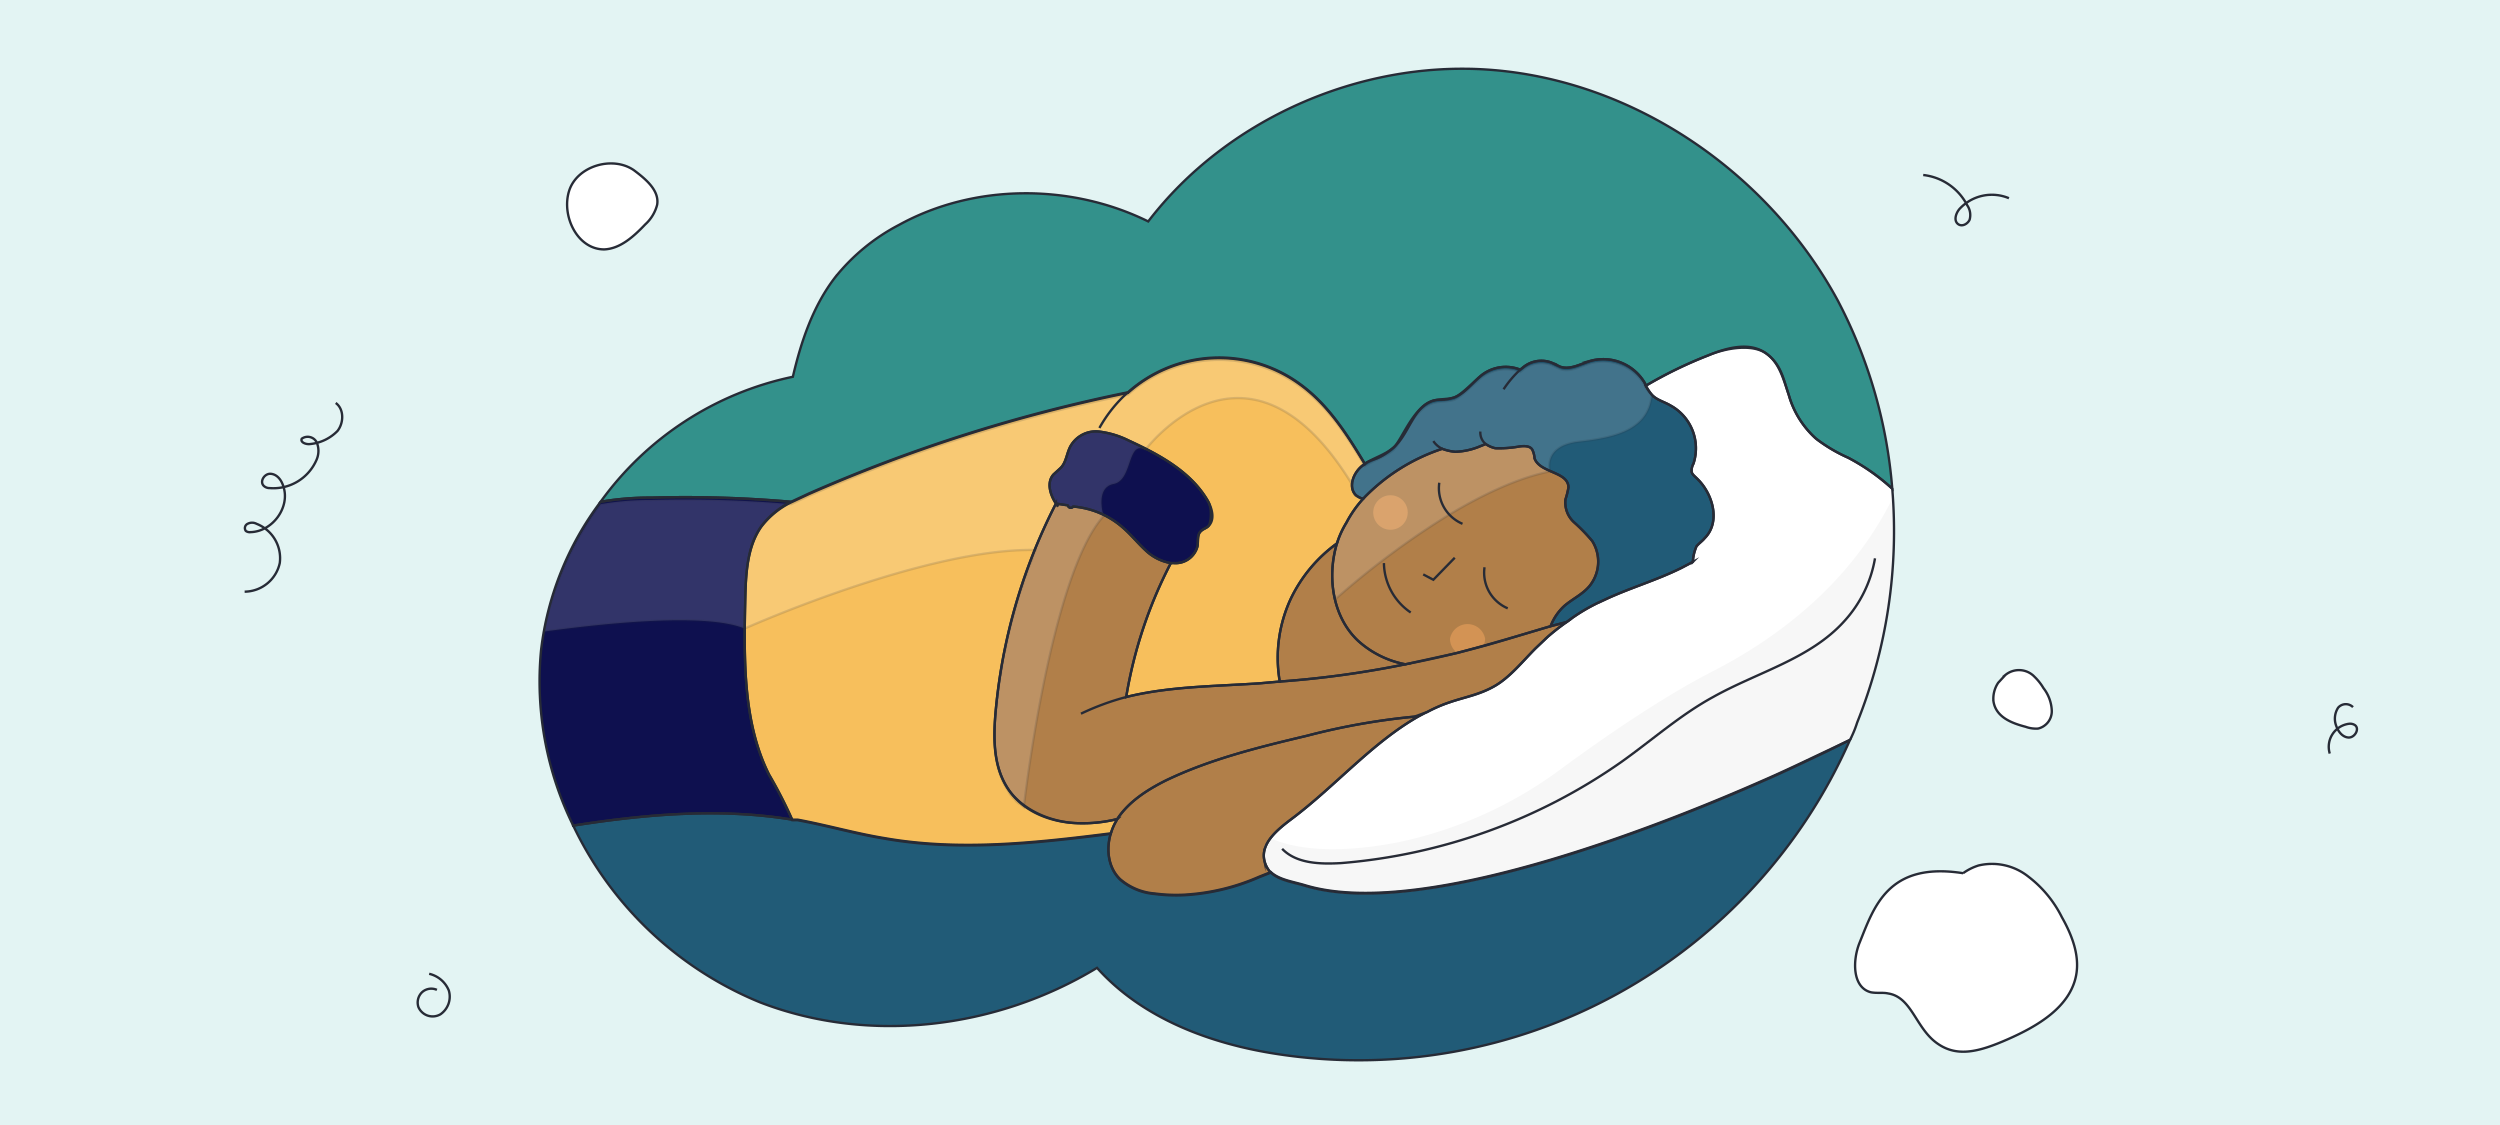 <?xml version="1.0" encoding="utf-8"?>
<svg xmlns="http://www.w3.org/2000/svg" data-name="Capa 1" id="Capa_1" viewBox="0 0 420 189">
  <defs>
    <style>.cls-1{fill:#e3f4f3;}.cls-2,.cls-3{fill:none;}.cls-10,.cls-13,.cls-2{stroke:#272b36;stroke-miterlimit:10;stroke-width:0.4px;}.cls-4{fill:#b17f49;}.cls-5{fill:#f7bf5c;}.cls-6{fill:#215b77;}.cls-7{fill:#33918b;}.cls-10,.cls-13,.cls-8{fill:#fff;}.cls-9{fill:#0e104f;}.cls-11{fill:#d39354;}.cls-12{fill:#f7f7f7;}.cls-13{opacity:0.15;}</style>
  </defs>
  <rect class="cls-1" height="189" width="420"/>
  <path class="cls-2" d="M73.4,166.3a2.3,2.3,0,0,0-2.5.4,2.4,2.4,0,0,0-.6,2.5,2.6,2.6,0,0,0,3.7,1.2,3.6,3.6,0,0,0,1.4-4,4.7,4.7,0,0,0-3.3-2.8"/>
  <path class="cls-2" d="M391.4,126.6a3.9,3.9,0,0,1,3.2-5,1.5,1.5,0,0,1,1,.2c.9.6,0,2.2-1.1,2.1s-1.8-1.2-2.1-2.2a3.4,3.4,0,0,1,.4-2.8,1.7,1.7,0,0,1,2.5-.1"/>
  <path class="cls-2" d="M56.4,67.7c1.4,1,1.4,3.3.3,4.7a7.4,7.4,0,0,1-4.6,2.2c-.7.1-1.7-.3-1.4-.9a1.7,1.7,0,0,1,2.5.6,3.7,3.7,0,0,1,0,2.9A7.9,7.9,0,0,1,45.3,82a1.4,1.4,0,0,1-.9-.3c-.9-.7,0-2.2,1.1-2.1s1.8,1.1,2.1,2.1c1.2,3.5-1.8,7.6-5.5,7.7a1.1,1.1,0,0,1-.8-.2.8.8,0,0,1,.3-1.2,1.6,1.6,0,0,1,1.5,0A6.2,6.2,0,0,1,47,94.6a6.1,6.1,0,0,1-5.9,4.8"/>
  <path class="cls-2" d="M323.1,29.4a9.5,9.5,0,0,1,7.4,5.1,2.9,2.9,0,0,1,.4,2.4c-.3.7-1.3,1.3-2,.7s-.3-1.8.3-2.5a7.4,7.4,0,0,1,8.3-1.8"/>
  <path class="cls-3" d="M255.4,62.1a18.1,18.1,0,0,0-2.8,3.3"/>
  <path class="cls-3" d="M177.8,85.1l-.4-.5"/>
  <path class="cls-4" d="M263.2,104.5A39.2,39.2,0,0,0,260,107l-2,1.9c-2.2,2.2-4.1,4.7-6.8,6.3s-5.1,1.9-7.7,2.8a24.3,24.3,0,0,0-3.7,1.6l-2.2.8a113.3,113.3,0,0,0-18,3.2c-8,1.9-16.2,3.9-23.7,7.5-3.2,1.6-6.3,3.6-8.2,6.5a24,24,0,0,1-6.5.7c-4.6-.1-9.3-1.9-11.8-5.7s-2.5-8.1-2.2-12.3a95.1,95.1,0,0,1,10.2-35.7l2,.3a.5.5,0,0,0,.9.2,14.4,14.4,0,0,1,8.3,3.5c1.4,1.2,2.5,2.6,3.8,3.8a8.1,8.1,0,0,0,4.3,2.2,75.5,75.5,0,0,0-7.5,22.5c7.2-1.8,15-1.8,22.4-2.3l3.4-.3a164.7,164.7,0,0,0,21.1-2.9h0l8.7-1.9,4.4-1.2,5.6-1.6,5.7-1.7Z"/>
  <path class="cls-4" d="M236.1,111.6a164.7,164.7,0,0,1-21.1,2.9,23.5,23.5,0,0,1,1.8-13.8,24.5,24.5,0,0,1,7.8-9.4c-1.7,5.7-.7,12.3,3.5,16.3A16.4,16.4,0,0,0,236.1,111.6Z"/>
  <path class="cls-4" d="M267,98.5c-1.2,1.4-2.8,2.1-4.2,3.3a8.9,8.9,0,0,0-2.3,3.4l-5.7,1.7a170.5,170.5,0,0,1-18.7,4.7h0a16.4,16.4,0,0,1-8-4c-4.2-4-5.2-10.6-3.5-16.3a15.8,15.8,0,0,1,1.6-3.5,19.1,19.1,0,0,1,2.8-4,32.5,32.5,0,0,1,13.3-8.4h0a7.9,7.9,0,0,0,2.2.5,11.6,11.6,0,0,0,4.1-.9l1-.4a4.6,4.6,0,0,0,1.6.7,18.9,18.9,0,0,0,4.1-.3c.8-.1,1.7-.1,2.1.5a3.7,3.7,0,0,1,.4,1.5c.9,2.5,5.7,2.2,5.7,4.9a14.6,14.6,0,0,1-.5,2,4.5,4.5,0,0,0,1.5,3.9,29.1,29.1,0,0,1,3,3.1A6.5,6.5,0,0,1,267,98.5Z"/>
  <path class="cls-5" d="M227.8,83.2a3.4,3.4,0,0,0,1.2.6,19.1,19.1,0,0,0-2.8,4,15.8,15.8,0,0,0-1.6,3.5,24.5,24.5,0,0,0-7.8,9.4,23.5,23.5,0,0,0-1.8,13.8l-3.4.3c-7.4.5-15.2.5-22.4,2.3a75.5,75.5,0,0,1,7.5-22.5h.5a3.8,3.8,0,0,0,4-2.9c.1-.8-.1-1.7.4-2.3s1-.6,1.4-1,.7-2.8,0-4.1c-2.8-5-8.2-7.9-13.4-10.3a15.2,15.2,0,0,0-5-1.5,4.9,4.9,0,0,0-4.6,2.2c-.8,1.2-.8,2.9-1.8,3.9L177,79.7c-1.2,1.3-.6,3.4.4,4.9a95.1,95.1,0,0,0-10.2,35.7c-.3,4.2-.2,8.8,2.2,12.3s7.2,5.6,11.8,5.7a24,24,0,0,0,6.5-.7.3.3,0,0,0-.1.2,9.4,9.4,0,0,0-1,2.3c-12.6,1.6-25.5,3-38,.8-4.9-.8-9.7-2.2-14.6-3.1h-.9a77.9,77.9,0,0,0-3.9-7.6c-4.4-8.8-4.2-19.4-4-29.4.1-4.3.3-8.9,2.7-12.3a14.1,14.1,0,0,1,5-4.1l3-1.4a262.9,262.9,0,0,1,53.6-17,23,23,0,0,1,28.9-1.4c4.7,3.4,7.9,8.4,10.9,13.4l-.3.2C227.4,79.3,226.4,81.8,227.8,83.2Z"/>
  <path class="cls-6" d="M286.4,90.4c-.4.5-1,.9-1.4,1.4a7.6,7.6,0,0,0-.6,2.6l-1.9,1c-4.2,2.1-8.8,3.4-13,5.4a30.6,30.6,0,0,0-6.3,3.7l-2.7.7a8.9,8.9,0,0,1,2.3-3.4c1.4-1.2,3-1.9,4.2-3.3a6.5,6.5,0,0,0,.5-7.6,29.1,29.1,0,0,0-3-3.1,4.5,4.5,0,0,1-1.5-3.9,14.6,14.6,0,0,0,.5-2c0-2.7-4.8-2.4-5.7-4.9a3.7,3.7,0,0,0-.4-1.5c-.4-.6-1.3-.6-2.1-.5a18.9,18.9,0,0,1-4.1.3,4.6,4.6,0,0,1-1.6-.7l-1,.4a11.6,11.6,0,0,1-4.1.9,7.9,7.9,0,0,1-2.2-.5h0A32.5,32.5,0,0,0,229,83.8a3.4,3.4,0,0,1-1.2-.6c-1.4-1.4-.4-3.9,1.2-5.1l.3-.2c1.5-1,3.4-1.5,4.8-2.7s3.3-6.9,6.7-7.9c1.1-.3,2.3-.2,3.4-.5s3-2.3,4.5-3.6a6.6,6.6,0,0,1,6.7-1.1l.5-.4a4.8,4.8,0,0,1,4.7-.8l1.5.7c1.7.6,3.5-.5,5.2-1a8.1,8.1,0,0,1,9,3.7l.2.5a7.8,7.8,0,0,0,1,1.5c.8.9,2.1,1.2,3.1,1.8a8.2,8.2,0,0,1,3.9,9.8,2.4,2.4,0,0,0-.3,1.4c.1.4.5.7.8,1C287.8,82.9,289.1,87.7,286.4,90.4Z"/>
  <path class="cls-7" d="M317.9,82.1a35.2,35.2,0,0,0-7.4-5.2,26.5,26.5,0,0,1-5.4-3.2,15.5,15.5,0,0,1-4.6-7.4c-.9-2.6-1.6-5.5-3.9-7s-6.5-.9-9.6.4a72.5,72.5,0,0,0-10.5,5.1l-.2-.5a8.1,8.1,0,0,0-9-3.7c-1.7.5-3.5,1.6-5.2,1l-1.5-.7a4.8,4.8,0,0,0-4.7.8l-.5.4a6.6,6.6,0,0,0-6.7,1.1c-1.5,1.3-2.7,3-4.5,3.6s-2.3.2-3.4.5c-3.4,1-4,5.6-6.7,7.9s-3.3,1.7-4.8,2.7c-3-5-6.2-10-10.9-13.4a23,23,0,0,0-28.9,1.4,262.9,262.9,0,0,0-53.6,17l-3,1.4a204.3,204.3,0,0,0-23.5-.7,48.8,48.8,0,0,0-8.5.7,53.3,53.3,0,0,1,32.3-21c1.4-6,3.4-11.9,7.1-16.7A33.7,33.7,0,0,1,151,37.8c12.7-7,28.9-7,41.9-.6,13.1-17.1,35.4-27,57.1-25.5,24.4,1.7,47,17.2,58.7,38.7A81.7,81.7,0,0,1,317.9,82.1Z"/>
  <path class="cls-8" d="M312,121.4a17.8,17.8,0,0,1-1.2,2.9l-4,2c-3.6,1.7-7.1,3.4-10.8,5-12.7,5.6-56.2,23.8-76.8,17.5-2-.6-4.3-.9-5.7-2.2a4.3,4.3,0,0,1-1.1-2.1c-.6-2.9,2.3-5.2,4.7-7,7.3-5.5,13.5-12.8,21.3-17.2l1.4-.7a24.3,24.3,0,0,1,3.7-1.6c2.6-.9,5.3-1.4,7.7-2.8s4.6-4.1,6.8-6.3l2-1.9a39.2,39.2,0,0,1,3.2-2.5,30.6,30.6,0,0,1,6.3-3.7c4.2-2,8.8-3.3,13-5.4l1.9-1a7.6,7.6,0,0,1,.6-2.6c.4-.5,1-.9,1.4-1.4,2.7-2.7,1.4-7.5-1.4-10.1-.3-.3-.7-.6-.8-1a2.4,2.4,0,0,1,.3-1.4,8.2,8.2,0,0,0-3.9-9.8c-1-.6-2.3-.9-3.1-1.8a7.8,7.8,0,0,1-1-1.5A72.5,72.5,0,0,1,287,59.7c3.1-1.3,6.9-2.3,9.6-.4s3,4.4,3.9,7a15.5,15.5,0,0,0,4.6,7.4,26.5,26.5,0,0,0,5.4,3.2,35.2,35.2,0,0,1,7.4,5.2h0A86.5,86.5,0,0,1,312,121.4Z"/>
  <path class="cls-4" d="M238.4,120.3c-7.8,4.4-14,11.7-21.3,17.2-2.4,1.8-5.3,4.1-4.7,7a4.3,4.3,0,0,0,1.1,2.1l-2,.8a36.3,36.3,0,0,1-12.5,3,27.5,27.5,0,0,1-5-.2,10.1,10.1,0,0,1-5.8-2.4c-2-1.9-2.4-5-1.6-7.7a9.4,9.4,0,0,1,1-2.3.3.3,0,0,1,.1-.2c1.9-2.9,5-4.9,8.2-6.5,7.5-3.6,15.7-5.6,23.7-7.5a113.3,113.3,0,0,1,18-3.2Z"/>
  <path class="cls-6" d="M310.8,124.3a90.2,90.2,0,0,1-96.1,52.8c-11.3-1.7-22.8-6-30.4-14.5-16.8,10.2-38.2,12.9-56.6,5.8a59.9,59.9,0,0,1-31.4-29.7c12.2-1.9,24.6-3,36.8-1h.9c4.9.9,9.7,2.3,14.6,3.1,12.5,2.2,25.4.8,38-.8-.8,2.7-.4,5.8,1.6,7.7a10.1,10.1,0,0,0,5.8,2.4,27.5,27.5,0,0,0,5,.2,36.3,36.3,0,0,0,12.5-3l2-.8c1.4,1.3,3.7,1.6,5.7,2.2,20.6,6.3,64.1-11.9,76.8-17.5,3.7-1.6,7.2-3.3,10.8-5Z"/>
  <path class="cls-9" d="M133.1,137.7c-12.2-2-24.6-.9-36.8,1a54.8,54.8,0,0,1-5.4-29.5,51.4,51.4,0,0,1,10-24.9,48.8,48.8,0,0,1,8.5-.7,204.3,204.3,0,0,1,23.5.7,14.1,14.1,0,0,0-5,4.1c-2.4,3.4-2.6,8-2.7,12.3-.2,10-.4,20.6,4,29.4A77.9,77.9,0,0,1,133.1,137.7Z"/>
  <path class="cls-10" d="M348.8,163.8c-1,5.4-6.5,8.6-11.5,10.8s-8.7,3.1-12.1.5-4.1-7.6-8-8.2c-.9-.2-1.9,0-2.9-.2-3.1-.8-3.1-5.3-1.9-8.3,2.4-5.9,4.7-13.7,17.4-11.7a9.1,9.1,0,0,1,2.6-1.3,9.8,9.8,0,0,1,8.4,1.9,19.5,19.5,0,0,1,5.6,6.8C348.1,157.1,349.4,160.5,348.8,163.8Z"/>
  <path class="cls-10" d="M344.7,119.4a3,3,0,0,1-2.3,3,5.1,5.1,0,0,1-2.1-.3c-2.3-.6-5-1.6-5.4-4.3a4.8,4.8,0,0,1,.8-3.1l1.2-1.3a3.6,3.6,0,0,1,4.9.3,9,9,0,0,1,1.5,1.9A6.6,6.6,0,0,1,344.7,119.4Z"/>
  <path class="cls-10" d="M110.4,34.4a6.7,6.7,0,0,1-2,3.3c-1.9,2-4.2,4.1-6.9,4.2-4.5,0-7.2-5.6-5.9-9.8s7.3-6,10.9-3.5C108.5,30.1,110.8,32,110.4,34.4Z"/>
  <path class="cls-9" d="M203,88.4c-.4.4-1,.5-1.4,1s-.3,1.5-.4,2.3a3.8,3.8,0,0,1-4,2.9h-.5a8.1,8.1,0,0,1-4.3-2.2c-1.3-1.2-2.4-2.6-3.8-3.8a14.4,14.4,0,0,0-8.3-3.5.5.5,0,0,1-.9-.2l-2-.3c-1-1.5-1.6-3.6-.4-4.9l1.2-1.1c1-1,1-2.7,1.8-3.9a4.9,4.9,0,0,1,4.6-2.2,15.2,15.2,0,0,1,5,1.5c5.2,2.4,10.6,5.3,13.4,10.3C203.7,85.6,204.1,87.4,203,88.4Z"/>
  <path class="cls-3" d="M189.5,65.9a23.1,23.1,0,0,0-4.8,6"/>
  <path class="cls-3" d="M215.4,142.6c2.4,2.5,6.4,2.6,9.9,2.4a95.4,95.4,0,0,0,47.1-17c5.2-3.7,9.9-7.9,15.4-10.9,7.5-4.2,16.3-6.4,22-12.7A20.8,20.8,0,0,0,315,93.8"/>
  <circle class="cls-11" cx="233.6" cy="86.1" r="2.9"/>
  <path class="cls-11" d="M249.5,107.3a3,3,0,0,1-.2,1l-4.7,1.2a2.9,2.9,0,0,1-1-2.2,3,3,0,0,1,5.9,0Z"/>
  <path class="cls-3" d="M189.2,117.1a43.5,43.5,0,0,0-7.6,2.8"/>
  <path class="cls-3" d="M242.3,75.4a3.7,3.7,0,0,1-1.5-1.3"/>
  <path class="cls-3" d="M249.6,74.6a2.5,2.5,0,0,1-.9-2.1"/>
  <path class="cls-3" d="M241.8,81.1a6.5,6.5,0,0,0,3.9,6.9"/>
  <path class="cls-3" d="M249.4,95.3a6.5,6.5,0,0,0,3.9,6.9"/>
  <path class="cls-3" d="M232.5,94.6a10.2,10.2,0,0,0,4.5,8.3"/>
  <polyline class="cls-3" points="244.4 93.7 240.8 97.4 239.1 96.5"/>
  <line class="cls-3" x1="249.3" x2="244.6" y1="108.3" y2="109.5"/>
  <path class="cls-12" d="M312,121.5a17.8,17.8,0,0,1-1.2,2.9l-4,2c-3.6,1.7-7.1,3.4-10.8,5-12.7,5.6-56.2,23.8-76.8,17.5-2-.6-4.3-.9-5.7-2.2a4.3,4.3,0,0,1-1.1-2.1,2.2,2.2,0,0,1-.1-.8v-.4c0-.2.1-.3.1-.4v-.4h0v-.2h0c0-.2.1-.3.1-.4l.2-.3h0l.7-.9c3.5,1.6,10.2,2.9,21.5.7a69.8,69.8,0,0,0,27.2-12.2c6.9-5.1,17-12.1,25.6-16.5C299,107,311,97.8,318,83.6A86.4,86.4,0,0,1,312,121.5Z"/>
  <path class="cls-13" d="M277.5,66.4c-.6,5.8-6,7.1-12.2,7.8s-4.9,5-4.9,5c-5.5,1.1-11.5,4-17,7.3a139.1,139.1,0,0,0-19.1,14.2,18.3,18.3,0,0,1,.3-9.3,15.8,15.8,0,0,1,1.6-3.5,19.1,19.1,0,0,1,2.8-4,3.4,3.4,0,0,1-1.2-.6h-.1a2.4,2.4,0,0,1-.5-2h-.1c-17.6-28.7-34.7-5.7-34.7-5.7l-.3-.2h0c-2.7-1-1.9,5.3-5,5.9s-1.8,5.1-1.7,5.4h0c-9,10-13.4,48.9-13.4,48.9l-.7-.6h-.1l-.5-.4-.2-.3c-.1-.1-.3-.2-.4-.4a3.6,3.6,0,0,1-.7-1c-2.4-3.5-2.5-8.1-2.2-12.3.1-.6.1-1.2.2-1.8s.1-.9.1-1.4a.4.4,0,0,0,.1-.3h0v-.4a2.8,2.8,0,0,0,.1-.9l.3-1.9a.8.8,0,0,1,.1-.4l.3-2.1c.1-.8.3-1.5.4-2.2h.1a15.5,15.5,0,0,1,.4-2.1,4.3,4.3,0,0,0,.1-.5c.2-.6.3-1.3.5-2h0l.6-2.1.3-1.2a9.3,9.3,0,0,0,.4-1.3l.6-1.7.3-1.1.3-.6a5.6,5.6,0,0,1,.4-1.2l.6-1.5a7.8,7.8,0,0,1,.5-1.4.1.1,0,0,0,.1-.1h0c-18.2-.4-48,12.8-48.9,13.2h0c-6.5-2.7-23.5-.9-33.7.5a53,53,0,0,1,9.5-21.4,48.8,48.8,0,0,1,8.5-.7,204.3,204.3,0,0,1,23.5.7l3-1.4a262.9,262.9,0,0,1,53.6-17,23,23,0,0,1,28.9-1.4c4.7,3.4,7.9,8.4,10.9,13.4,1.5-1,3.4-1.5,4.8-2.7s3.3-6.9,6.7-7.9c1.1-.3,2.3-.2,3.4-.5s3-2.3,4.5-3.6a6.6,6.6,0,0,1,6.7-1.1l.5-.4a4.8,4.8,0,0,1,4.7-.8l1.5.7c1.7.6,3.5-.5,5.2-1a8.1,8.1,0,0,1,9,3.7l.2.5A7.8,7.8,0,0,0,277.5,66.4Z"/>
  <path class="cls-2" d="M255.4,62.1a18.1,18.1,0,0,0-2.8,3.3"/>
  <path class="cls-2" d="M177.8,85.1l-.4-.5"/>
  <path class="cls-2" d="M263.2,104.5A39.2,39.2,0,0,0,260,107l-2,1.9c-2.2,2.2-4.1,4.7-6.8,6.3s-5.1,1.9-7.7,2.8a24.3,24.3,0,0,0-3.7,1.6l-2.2.8a113.3,113.3,0,0,0-18,3.2c-8,1.9-16.2,3.9-23.7,7.5-3.2,1.6-6.3,3.6-8.2,6.5a24,24,0,0,1-6.5.7c-4.6-.1-9.3-1.9-11.8-5.7s-2.5-8.1-2.2-12.3a95.1,95.1,0,0,1,10.2-35.7l2,.3a.5.5,0,0,0,.9.2,14.4,14.4,0,0,1,8.3,3.5c1.4,1.2,2.5,2.6,3.8,3.8a8.1,8.1,0,0,0,4.3,2.2,75.5,75.5,0,0,0-7.5,22.5c7.2-1.8,15-1.8,22.4-2.3l3.4-.3a164.7,164.7,0,0,0,21.1-2.9h0l8.7-1.9,4.4-1.2,5.6-1.6,5.7-1.7Z"/>
  <path class="cls-2" d="M236.1,111.6a164.7,164.7,0,0,1-21.1,2.9,23.5,23.5,0,0,1,1.8-13.8,24.5,24.5,0,0,1,7.8-9.4c-1.7,5.7-.7,12.3,3.5,16.3A16.4,16.4,0,0,0,236.1,111.6Z"/>
  <path class="cls-2" d="M267,98.5c-1.2,1.4-2.8,2.1-4.2,3.3a8.9,8.9,0,0,0-2.3,3.4l-5.7,1.7a170.5,170.5,0,0,1-18.7,4.7h0a16.4,16.4,0,0,1-8-4c-4.2-4-5.2-10.6-3.5-16.3a15.8,15.8,0,0,1,1.6-3.5,19.1,19.1,0,0,1,2.8-4,32.5,32.5,0,0,1,13.3-8.4h0a7.9,7.9,0,0,0,2.2.5,11.6,11.6,0,0,0,4.1-.9l1-.4a4.6,4.6,0,0,0,1.6.7,18.9,18.9,0,0,0,4.1-.3c.8-.1,1.7-.1,2.1.5a3.7,3.7,0,0,1,.4,1.5c.9,2.5,5.7,2.2,5.7,4.9a14.6,14.6,0,0,1-.5,2,4.5,4.5,0,0,0,1.5,3.9,29.1,29.1,0,0,1,3,3.1A6.5,6.5,0,0,1,267,98.5Z"/>
  <path class="cls-2" d="M227.8,83.2a3.4,3.4,0,0,0,1.2.6,19.1,19.1,0,0,0-2.8,4,15.8,15.8,0,0,0-1.6,3.5,24.5,24.5,0,0,0-7.8,9.4,23.5,23.5,0,0,0-1.8,13.8l-3.4.3c-7.4.5-15.2.5-22.4,2.3a75.5,75.5,0,0,1,7.5-22.5h.5a3.8,3.8,0,0,0,4-2.9c.1-.8-.1-1.7.4-2.3s1-.6,1.4-1,.7-2.8,0-4.1c-2.8-5-8.2-7.9-13.4-10.3a15.2,15.2,0,0,0-5-1.5,4.9,4.9,0,0,0-4.6,2.2c-.8,1.2-.8,2.9-1.8,3.9L177,79.7c-1.2,1.3-.6,3.4.4,4.9a95.1,95.1,0,0,0-10.2,35.7c-.3,4.2-.2,8.8,2.2,12.3s7.2,5.6,11.8,5.7a24,24,0,0,0,6.5-.7.3.3,0,0,0-.1.2,9.4,9.4,0,0,0-1,2.3c-12.6,1.6-25.5,3-38,.8-4.9-.8-9.7-2.2-14.6-3.1h-.9a77.9,77.9,0,0,0-3.9-7.6c-4.4-8.8-4.2-19.4-4-29.4.1-4.3.3-8.9,2.7-12.3a14.1,14.1,0,0,1,5-4.1l3-1.4a262.9,262.9,0,0,1,53.6-17,23,23,0,0,1,28.9-1.4c4.7,3.4,7.9,8.4,10.9,13.4l-.3.2C227.4,79.3,226.4,81.8,227.8,83.2Z"/>
  <path class="cls-2" d="M286.4,90.4c-.4.5-1,.9-1.4,1.4a7.6,7.6,0,0,0-.6,2.6l-1.9,1c-4.2,2.1-8.8,3.4-13,5.4a30.6,30.6,0,0,0-6.3,3.7l-2.7.7a8.9,8.9,0,0,1,2.3-3.4c1.4-1.2,3-1.9,4.2-3.3a6.5,6.5,0,0,0,.5-7.6,29.1,29.1,0,0,0-3-3.1,4.5,4.5,0,0,1-1.5-3.9,14.6,14.6,0,0,0,.5-2c0-2.7-4.8-2.4-5.7-4.9a3.7,3.7,0,0,0-.4-1.5c-.4-.6-1.3-.6-2.1-.5a18.9,18.9,0,0,1-4.1.3,4.6,4.6,0,0,1-1.6-.7l-1,.4a11.6,11.6,0,0,1-4.1.9,7.9,7.9,0,0,1-2.2-.5h0A32.5,32.5,0,0,0,229,83.8a3.4,3.4,0,0,1-1.2-.6c-1.4-1.4-.4-3.9,1.2-5.1l.3-.2c1.5-1,3.4-1.5,4.8-2.7s3.3-6.9,6.7-7.9c1.1-.3,2.3-.2,3.4-.5s3-2.3,4.5-3.6a6.6,6.6,0,0,1,6.7-1.1l.5-.4a4.8,4.8,0,0,1,4.7-.8l1.5.7c1.7.6,3.5-.5,5.2-1a8.1,8.1,0,0,1,9,3.7l.2.5a7.8,7.8,0,0,0,1,1.5c.8.9,2.1,1.2,3.1,1.8a8.2,8.2,0,0,1,3.9,9.8,2.4,2.4,0,0,0-.3,1.4c.1.4.5.7.8,1C287.8,82.9,289.1,87.7,286.4,90.4Z"/>
  <path class="cls-2" d="M317.9,82.1a35.2,35.2,0,0,0-7.4-5.2,26.5,26.5,0,0,1-5.4-3.2,15.5,15.5,0,0,1-4.6-7.4c-.9-2.6-1.6-5.5-3.9-7s-6.5-.9-9.6.4a72.5,72.5,0,0,0-10.5,5.1l-.2-.5a8.1,8.1,0,0,0-9-3.7c-1.7.5-3.5,1.6-5.2,1l-1.5-.7a4.8,4.8,0,0,0-4.7.8l-.5.4a6.6,6.6,0,0,0-6.7,1.1c-1.5,1.3-2.7,3-4.5,3.6s-2.3.2-3.4.5c-3.4,1-4,5.6-6.7,7.9s-3.3,1.7-4.8,2.7c-3-5-6.2-10-10.9-13.4a23,23,0,0,0-28.9,1.4,262.9,262.9,0,0,0-53.6,17l-3,1.4a204.3,204.3,0,0,0-23.5-.7,48.8,48.8,0,0,0-8.5.7,53.3,53.3,0,0,1,32.3-21c1.4-6,3.4-11.9,7.1-16.7A33.7,33.7,0,0,1,151,37.8c12.7-7,28.9-7,41.9-.6,13.1-17.1,35.4-27,57.1-25.5,24.4,1.7,47,17.2,58.7,38.7A81.7,81.7,0,0,1,317.9,82.1Z"/>
  <path class="cls-2" d="M312,121.4a17.8,17.8,0,0,1-1.2,2.9l-4,2c-3.6,1.7-7.1,3.4-10.8,5-12.7,5.6-56.2,23.8-76.8,17.5-2-.6-4.3-.9-5.7-2.2a4.3,4.3,0,0,1-1.1-2.1c-.6-2.9,2.3-5.2,4.7-7,7.3-5.5,13.5-12.8,21.3-17.2l1.4-.7a24.3,24.3,0,0,1,3.7-1.6c2.6-.9,5.3-1.4,7.7-2.8s4.6-4.1,6.8-6.3l2-1.9a39.2,39.2,0,0,1,3.2-2.5,30.6,30.6,0,0,1,6.3-3.7c4.2-2,8.8-3.3,13-5.4l1.9-1a7.6,7.6,0,0,1,.6-2.6c.4-.5,1-.9,1.4-1.4,2.7-2.7,1.4-7.5-1.4-10.1-.3-.3-.7-.6-.8-1a2.4,2.4,0,0,1,.3-1.4,8.2,8.2,0,0,0-3.9-9.8c-1-.6-2.3-.9-3.1-1.8a7.8,7.8,0,0,1-1-1.5A72.5,72.5,0,0,1,287,59.7c3.1-1.3,6.9-2.3,9.6-.4s3,4.4,3.9,7a15.5,15.5,0,0,0,4.6,7.4,26.5,26.5,0,0,0,5.4,3.2,35.2,35.2,0,0,1,7.4,5.2h0A86.5,86.5,0,0,1,312,121.4Z"/>
  <path class="cls-2" d="M238.4,120.3c-7.8,4.4-14,11.7-21.3,17.2-2.4,1.8-5.3,4.1-4.7,7a4.3,4.3,0,0,0,1.1,2.1l-2,.8a36.3,36.3,0,0,1-12.5,3,27.5,27.5,0,0,1-5-.2,10.1,10.1,0,0,1-5.8-2.4c-2-1.9-2.4-5-1.6-7.7a9.4,9.4,0,0,1,1-2.3.3.3,0,0,1,.1-.2c1.9-2.9,5-4.9,8.2-6.5,7.5-3.6,15.7-5.6,23.7-7.5a113.3,113.3,0,0,1,18-3.2Z"/>
  <path class="cls-2" d="M310.8,124.3a90.2,90.2,0,0,1-96.1,52.8c-11.3-1.7-22.8-6-30.4-14.5-16.8,10.2-38.2,12.9-56.6,5.8a59.9,59.9,0,0,1-31.4-29.7c12.2-1.9,24.6-3,36.8-1h.9c4.9.9,9.7,2.3,14.6,3.1,12.5,2.2,25.4.8,38-.8-.8,2.7-.4,5.8,1.6,7.7a10.1,10.1,0,0,0,5.8,2.4,27.5,27.5,0,0,0,5,.2,36.3,36.3,0,0,0,12.5-3l2-.8c1.4,1.3,3.7,1.6,5.7,2.2,20.6,6.3,64.1-11.9,76.8-17.5,3.7-1.6,7.2-3.3,10.8-5Z"/>
  <path class="cls-2" d="M133.1,137.7c-12.2-2-24.6-.9-36.8,1a54.8,54.8,0,0,1-5.4-29.5,51.4,51.4,0,0,1,10-24.9,48.8,48.8,0,0,1,8.5-.7,204.3,204.3,0,0,1,23.5.7,14.1,14.1,0,0,0-5,4.1c-2.4,3.4-2.6,8-2.7,12.3-.2,10-.4,20.6,4,29.4A77.9,77.9,0,0,1,133.1,137.7Z"/>
  <path class="cls-2" d="M203,88.4c-.4.4-1,.5-1.4,1s-.3,1.5-.4,2.3a3.8,3.8,0,0,1-4,2.9h-.5a8.1,8.1,0,0,1-4.3-2.2c-1.3-1.2-2.4-2.6-3.8-3.8a14.4,14.4,0,0,0-8.3-3.5.5.5,0,0,1-.9-.2l-2-.3c-1-1.5-1.6-3.6-.4-4.9l1.2-1.1c1-1,1-2.7,1.8-3.9a4.9,4.9,0,0,1,4.6-2.2,15.2,15.2,0,0,1,5,1.5c5.2,2.4,10.6,5.3,13.4,10.3C203.7,85.6,204.1,87.4,203,88.4Z"/>
  <path class="cls-2" d="M189.5,65.9a23.1,23.1,0,0,0-4.8,6"/>
  <path class="cls-2" d="M215.4,142.6c2.4,2.5,6.4,2.6,9.9,2.4a95.4,95.4,0,0,0,47.1-17c5.2-3.7,9.9-7.9,15.4-10.9,7.5-4.2,16.3-6.4,22-12.7A20.8,20.8,0,0,0,315,93.8"/>
  <circle class="cls-3" cx="233.6" cy="86.1" r="2.9"/>
  <path class="cls-3" d="M249.5,107.3a3,3,0,0,1-.2,1l-4.7,1.2a2.9,2.9,0,0,1-1-2.2,3,3,0,0,1,5.9,0Z"/>
  <path class="cls-2" d="M189.2,117.1a43.5,43.5,0,0,0-7.6,2.8"/>
  <path class="cls-2" d="M242.3,75.4a3.7,3.7,0,0,1-1.5-1.3"/>
  <path class="cls-2" d="M249.6,74.6a2.5,2.5,0,0,1-.9-2.1"/>
  <path class="cls-2" d="M241.8,81.1a6.5,6.5,0,0,0,3.9,6.9"/>
  <path class="cls-2" d="M249.4,95.3a6.5,6.5,0,0,0,3.9,6.9"/>
  <path class="cls-2" d="M232.5,94.6a10.2,10.2,0,0,0,4.5,8.3"/>
  <polyline class="cls-2" points="244.4 93.7 240.8 97.4 239.1 96.5"/>
  <line class="cls-3" x1="249.3" x2="244.6" y1="108.3" y2="109.5"/>
</svg>